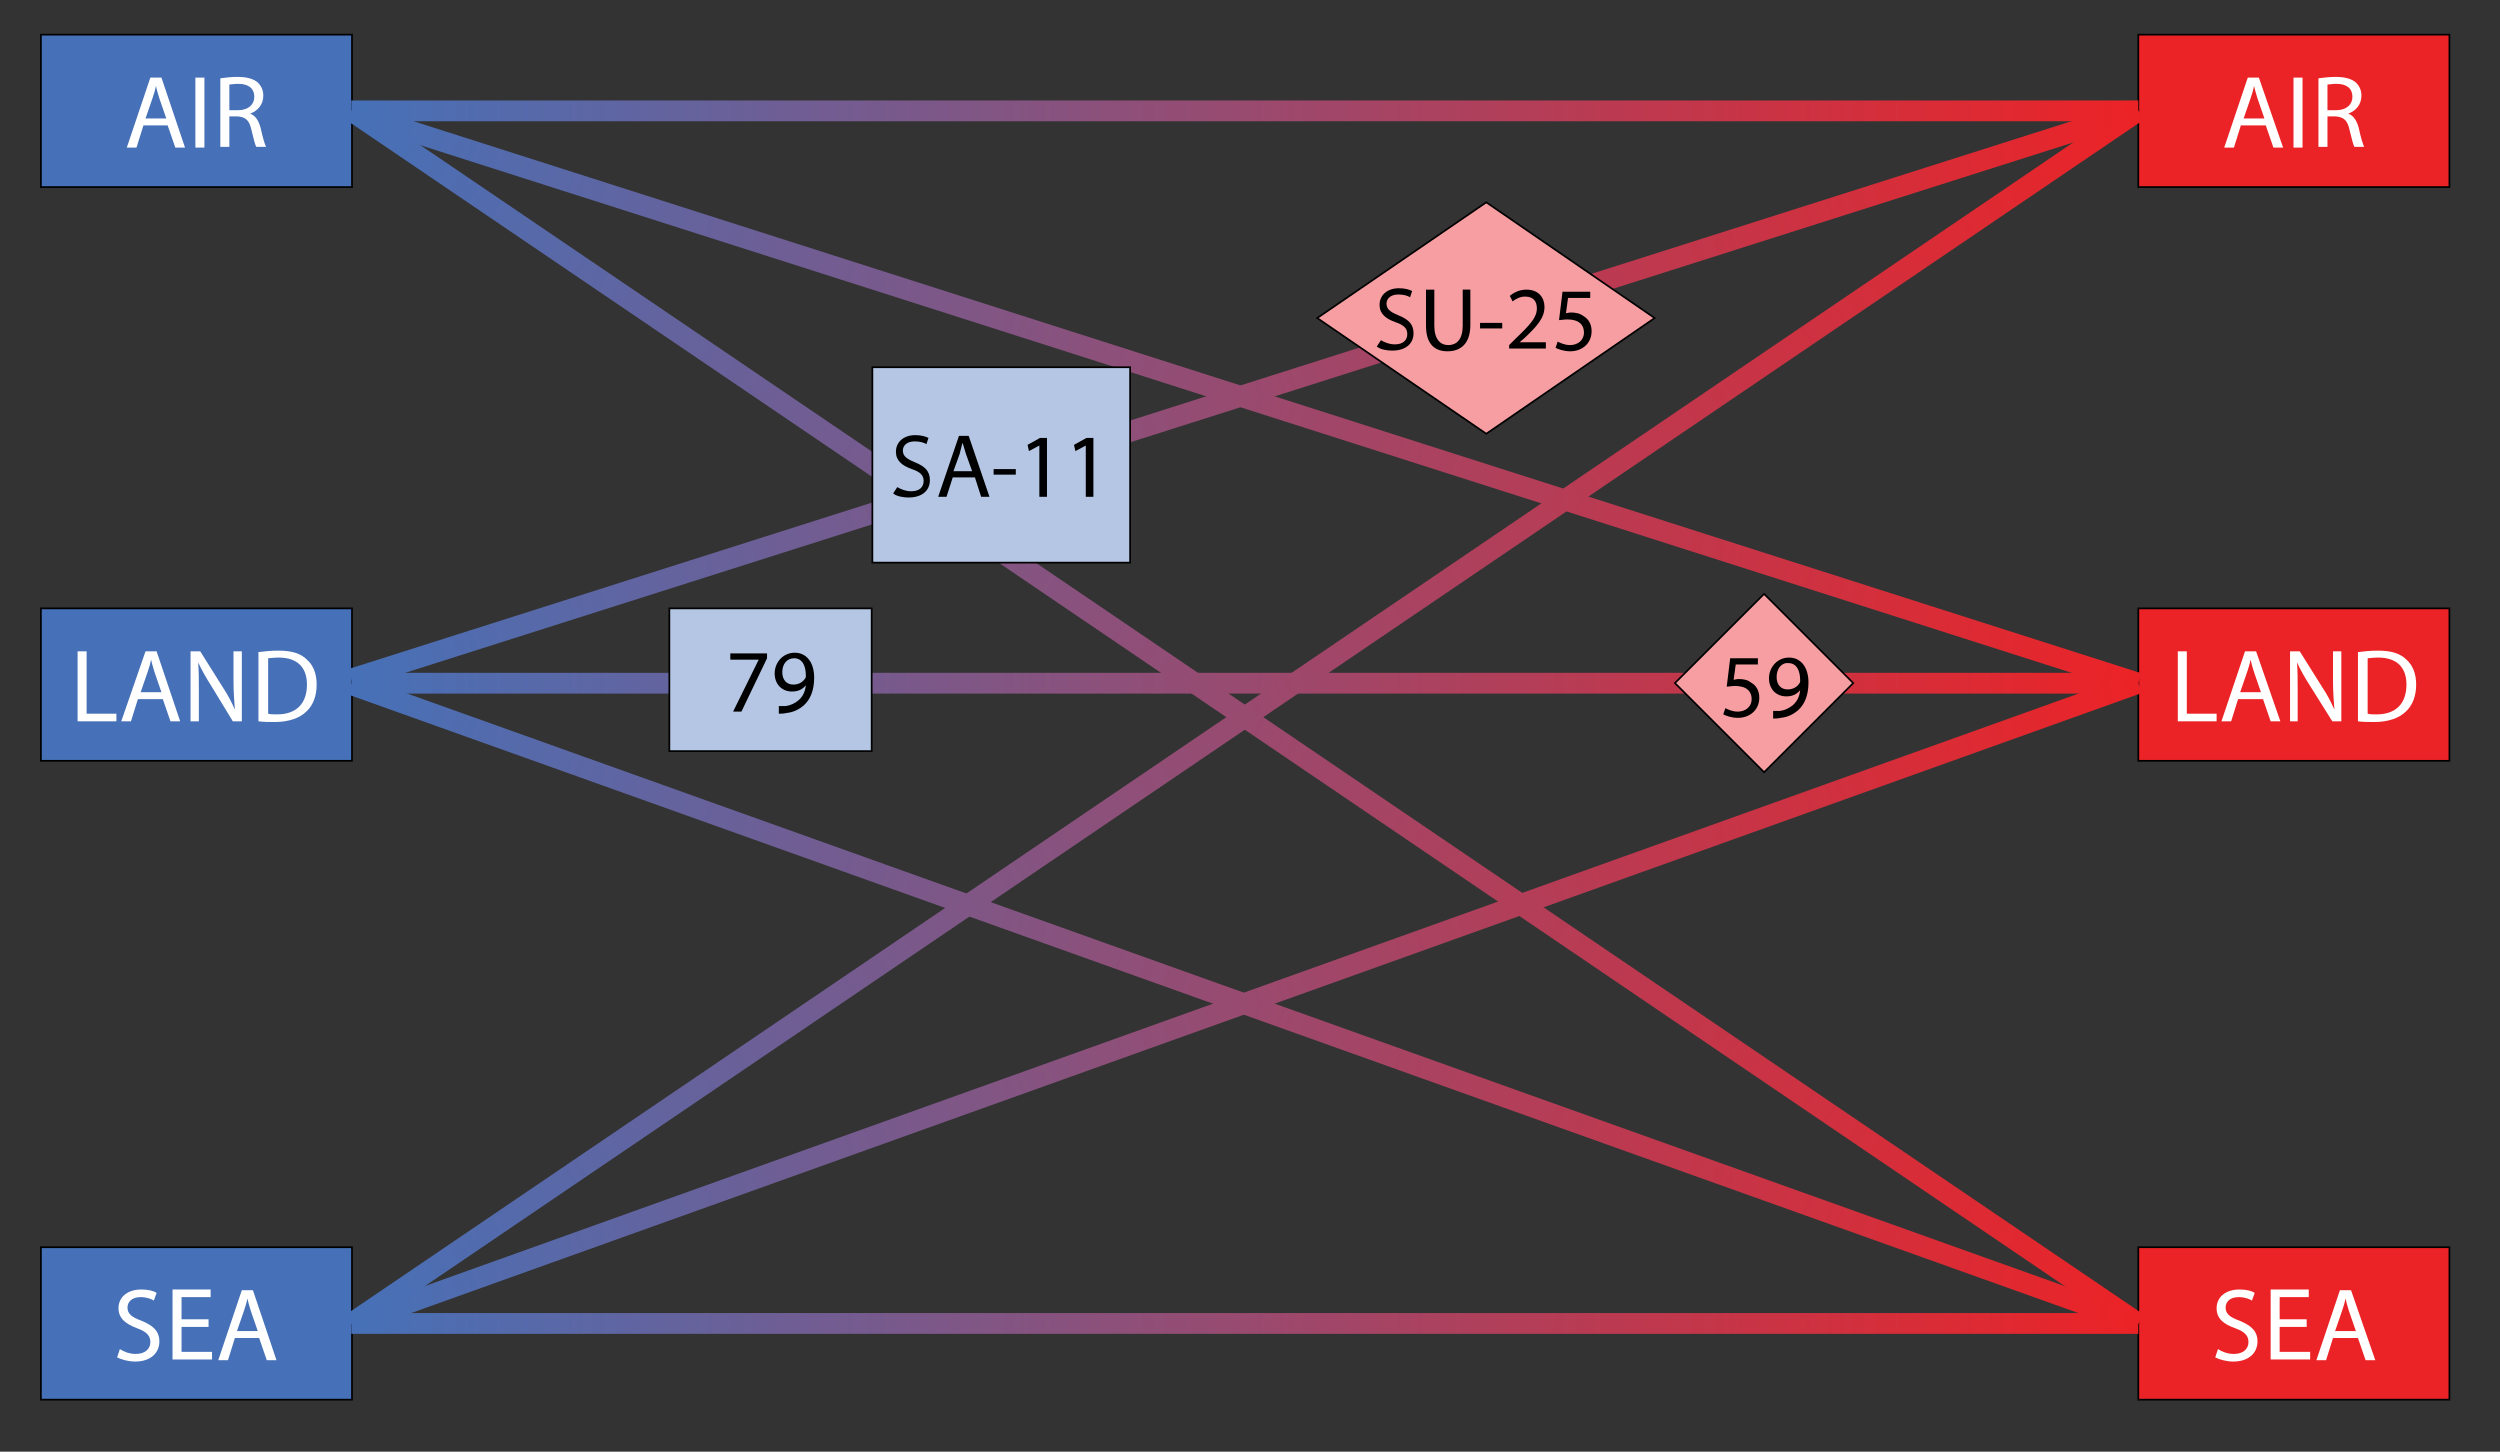 <?xml version="1.0" encoding="utf-8"?>
<!-- Generator: Adobe Illustrator 27.0.0, SVG Export Plug-In . SVG Version: 6.00 Build 0)  -->
<svg version="1.1" id="Layer_1" xmlns="http://www.w3.org/2000/svg" xmlns:xlink="http://www.w3.org/1999/xlink" x="0px" y="0px"
	 viewBox="0 0 360.8 209.5" style="enable-background:new 0 0 360.8 209.5;" xml:space="preserve">
<rect x="0" y="0" width="360.8" height="209.5" fill="#333333" stroke="none"/>
<style type="text/css">
	.st0{fill:#4671B8;stroke:#000000;stroke-width:0.25;stroke-miterlimit:10;}
	.st1{fill:#EC2326;stroke:#000000;stroke-width:0.25;stroke-miterlimit:10;}
	.st2{fill:#FFFFFF;stroke:url(#SVGID_1_);stroke-width:3;stroke-miterlimit:10;}
	.st3{fill:#FFFFFF;stroke:url(#SVGID_00000009576731554053458440000014657175347399113389_);stroke-width:3;stroke-miterlimit:10;}
	.st4{fill:#FFFFFF;stroke:url(#SVGID_00000114783705396841439050000001745106599813416084_);stroke-width:3;stroke-miterlimit:10;}
	.st5{fill:#B4C6E3;stroke:#000000;stroke-width:0.25;stroke-miterlimit:10;}
	.st6{fill:#F69EA1;stroke:#000000;stroke-width:0.25;stroke-miterlimit:10;}
	.st7{fill:#FFFFFF;stroke:url(#SVGID_00000106828856950138629480000004555362721018254232_);stroke-width:3;stroke-miterlimit:10;}
	.st8{fill:#FFFFFF;stroke:url(#SVGID_00000046336333225632723750000001641882508655729847_);stroke-width:3;stroke-miterlimit:10;}
	.st9{fill:#FFFFFF;stroke:url(#SVGID_00000088815299264476244490000007950372187250149265_);stroke-width:3;stroke-miterlimit:10;}
	.st10{fill:#FFFFFF;stroke:url(#SVGID_00000018237610361317165680000015250330175046063020_);stroke-width:3;stroke-miterlimit:10;}
	.st11{fill:#FFFFFF;stroke:url(#SVGID_00000096033744337031034180000009886311088053278120_);stroke-width:3;stroke-miterlimit:10;}
	.st12{fill:#FFFFFF;stroke:url(#SVGID_00000071544071928089843100000013279581099081248919_);stroke-width:3;stroke-miterlimit:10;}
	.st13{fill:none;}
	.st14{fill:#FFFFFF;}
</style>
<rect x="5.9" y="5" class="st0" width="44.9" height="22"/>
<rect x="5.9" y="87.8" class="st0" width="44.9" height="22"/>
<rect x="5.9" y="180" class="st0" width="44.9" height="22"/>
<rect x="308.6" y="5" class="st1" width="44.9" height="22"/>
<rect x="308.6" y="87.8" class="st1" width="44.9" height="22"/>
<rect x="308.6" y="180" class="st1" width="44.9" height="22"/>
<linearGradient id="SVGID_1_" gradientUnits="userSpaceOnUse" x1="50.734" y1="15.973" x2="308.647" y2="15.973">
	<stop  offset="0" style="stop-color:#4671B8"/>
	<stop  offset="1" style="stop-color:#EC2326"/>
</linearGradient>
<line class="st2" x1="50.7" y1="16" x2="308.6" y2="16"/>
<linearGradient id="SVGID_00000157266845830781912930000006785769667015962789_" gradientUnits="userSpaceOnUse" x1="50.734" y1="190.951" x2="308.647" y2="190.951">
	<stop  offset="0" style="stop-color:#4671B8"/>
	<stop  offset="1" style="stop-color:#EC2326"/>
</linearGradient>
<line style="fill:#FFFFFF;stroke:url(#SVGID_00000157266845830781912930000006785769667015962789_);stroke-width:3;stroke-miterlimit:10;" x1="50.7" y1="191" x2="308.6" y2="191"/>
<linearGradient id="SVGID_00000033328374609902036580000008467625806342402438_" gradientUnits="userSpaceOnUse" x1="50.734" y1="98.618" x2="308.647" y2="98.618">
	<stop  offset="0" style="stop-color:#4671B8"/>
	<stop  offset="1" style="stop-color:#EC2326"/>
</linearGradient>
<line style="fill:#FFFFFF;stroke:url(#SVGID_00000033328374609902036580000008467625806342402438_);stroke-width:3;stroke-miterlimit:10;" x1="50.7" y1="98.6" x2="308.6" y2="98.6"/>
<rect x="96.6" y="87.8" class="st5" width="29.2" height="20.6"/>
<rect x="245.5" y="89.5" transform="matrix(0.707 0.707 -0.707 0.707 144.299 -151.132)" class="st6" width="18.2" height="18.2"/>
<linearGradient id="SVGID_00000006705962840039378170000017353811129194450323_" gradientUnits="userSpaceOnUse" x1="50.734" y1="190.951" x2="308.647" y2="190.951" gradientTransform="matrix(1 -0.358 0.337 0.942 -64.36 29.336)">
	<stop  offset="0" style="stop-color:#4671B8"/>
	<stop  offset="1" style="stop-color:#EC2326"/>
</linearGradient>
<line style="fill:#FFFFFF;stroke:url(#SVGID_00000006705962840039378170000017353811129194450323_);stroke-width:3;stroke-miterlimit:10;" x1="50.7" y1="191" x2="308.6" y2="98.6"/>
<linearGradient id="SVGID_00000143577992201804493940000013180293963866406020_" gradientUnits="userSpaceOnUse" x1="50.734" y1="190.951" x2="308.647" y2="190.951" gradientTransform="matrix(1 -0.678 0.561 0.828 -107.205 67.354)">
	<stop  offset="0" style="stop-color:#4671B8"/>
	<stop  offset="1" style="stop-color:#EC2326"/>
</linearGradient>
<line style="fill:#FFFFFF;stroke:url(#SVGID_00000143577992201804493940000013180293963866406020_);stroke-width:3;stroke-miterlimit:10;" x1="50.7" y1="191" x2="308.6" y2="16"/>
<linearGradient id="SVGID_00000098215118639554863280000011766343034933421981_" gradientUnits="userSpaceOnUse" x1="50.734" y1="98.756" x2="308.647" y2="98.756" gradientTransform="matrix(1 0.357 -0.337 0.942 33.242 -12.373)">
	<stop  offset="0" style="stop-color:#4671B8"/>
	<stop  offset="1" style="stop-color:#EC2326"/>
</linearGradient>
<line style="fill:#FFFFFF;stroke:url(#SVGID_00000098215118639554863280000011766343034933421981_);stroke-width:3;stroke-miterlimit:10;" x1="50.7" y1="98.8" x2="308.6" y2="191"/>
<linearGradient id="SVGID_00000034790713367728747230000011146691685019688358_" gradientUnits="userSpaceOnUse" x1="50.734" y1="97.973" x2="308.647" y2="97.973" gradientTransform="matrix(1 -0.318 0.303 0.953 -29.685 20.736)">
	<stop  offset="0" style="stop-color:#4671B8"/>
	<stop  offset="1" style="stop-color:#EC2326"/>
</linearGradient>
<line style="fill:#FFFFFF;stroke:url(#SVGID_00000034790713367728747230000011146691685019688358_);stroke-width:3;stroke-miterlimit:10;" x1="50.7" y1="98" x2="308.6" y2="16"/>
<polygon class="st6" points="214.5,62.6 190.1,45.9 214.5,29.2 238.8,45.9 "/>
<linearGradient id="SVGID_00000135659630924791183150000003825731486729917091_" gradientUnits="userSpaceOnUse" x1="50.734" y1="16.191" x2="308.647" y2="16.191" gradientTransform="matrix(1 0.32 -0.304 0.953 4.929 -15.446)">
	<stop  offset="0" style="stop-color:#4671B8"/>
	<stop  offset="1" style="stop-color:#EC2326"/>
</linearGradient>
<line style="fill:#FFFFFF;stroke:url(#SVGID_00000135659630924791183150000003825731486729917091_);stroke-width:3;stroke-miterlimit:10;" x1="50.7" y1="16.2" x2="308.6" y2="98.6"/>
<linearGradient id="SVGID_00000061467435125693646060000002247161742154694304_" gradientUnits="userSpaceOnUse" x1="50.734" y1="15.973" x2="308.647" y2="15.973" gradientTransform="matrix(1 0.678 -0.561 0.828 8.968 -31.665)">
	<stop  offset="0" style="stop-color:#4671B8"/>
	<stop  offset="1" style="stop-color:#EC2326"/>
</linearGradient>
<line style="fill:#FFFFFF;stroke:url(#SVGID_00000061467435125693646060000002247161742154694304_);stroke-width:3;stroke-miterlimit:10;" x1="50.7" y1="16" x2="308.6" y2="191"/>
<rect x="125.9" y="53" class="st5" width="37.2" height="28.2"/>
<g>
	<rect x="11.1" y="9.4" class="st13" width="34.4" height="13.2"/>
	<path class="st14" d="M20.7,18.1l-1,3.2h-1.4l3.4-10.1h1.6l3.4,10.1h-1.4l-1.1-3.2H20.7z M24,17.1l-1-2.9c-0.2-0.7-0.4-1.3-0.5-1.8
		h0c-0.1,0.6-0.3,1.2-0.5,1.8l-1,2.9H24z"/>
	<path class="st14" d="M29.5,11.2v10.1h-1.3V11.2H29.5z"/>
	<path class="st14" d="M31.8,11.3c0.7-0.1,1.6-0.2,2.5-0.2c1.4,0,2.3,0.3,2.9,0.8c0.5,0.5,0.8,1.1,0.8,1.9c0,1.3-0.8,2.2-1.9,2.6v0
		c0.8,0.3,1.2,1,1.5,2c0.3,1.4,0.6,2.4,0.8,2.8H37c-0.2-0.3-0.4-1.2-0.7-2.4c-0.3-1.4-0.8-1.9-2-2h-1.2v4.4h-1.3V11.3z M33.1,15.9
		h1.3c1.4,0,2.3-0.8,2.3-1.9c0-1.3-0.9-1.9-2.3-1.9c-0.6,0-1.1,0.1-1.3,0.1V15.9z"/>
</g>
<g>
	<rect x="9.8" y="92.2" class="st13" width="36.7" height="13.2"/>
	<path class="st14" d="M11.2,94h1.3v9h4.3v1.1h-5.6V94z"/>
	<path class="st14" d="M19.9,100.9l-1,3.2h-1.4L21,94h1.6l3.4,10.1h-1.4l-1.1-3.2H19.9z M23.3,99.9l-1-2.9c-0.2-0.7-0.4-1.3-0.5-1.8
		h0c-0.1,0.6-0.3,1.2-0.5,1.8l-1,2.9H23.3z"/>
	<path class="st14" d="M27.5,104.1V94h1.4l3.2,5.1c0.8,1.2,1.3,2.2,1.8,3.3l0,0c-0.1-1.3-0.2-2.6-0.2-4.2V94h1.2v10.1h-1.3L30.5,99
		c-0.7-1.1-1.4-2.3-1.9-3.4l0,0c0.1,1.3,0.1,2.5,0.1,4.2v4.3H27.5z"/>
	<path class="st14" d="M37.4,94.1c0.8-0.1,1.7-0.2,2.8-0.2c1.9,0,3.2,0.4,4.1,1.3c0.9,0.8,1.4,2,1.4,3.6c0,1.6-0.5,3-1.5,3.9
		c-0.9,0.9-2.5,1.5-4.5,1.5c-0.9,0-1.7,0-2.4-0.1V94.1z M38.7,103c0.3,0.1,0.8,0.1,1.3,0.1c2.8,0,4.3-1.6,4.3-4.3
		c0-2.4-1.3-3.9-4.1-3.9c-0.7,0-1.2,0.1-1.5,0.1V103z"/>
</g>
<g>
	<rect x="11.1" y="184.4" class="st13" width="34.4" height="13.2"/>
	<path class="st14" d="M17.3,194.7c0.6,0.4,1.4,0.7,2.3,0.7c1.3,0,2.1-0.7,2.1-1.7c0-0.9-0.5-1.5-1.9-2c-1.6-0.6-2.7-1.4-2.7-2.9
		c0-1.6,1.3-2.7,3.3-2.7c1,0,1.8,0.2,2.2,0.5l-0.4,1.1c-0.3-0.2-1-0.5-1.9-0.5c-1.4,0-1.9,0.8-1.9,1.5c0,0.9,0.6,1.4,2,1.9
		c1.7,0.7,2.6,1.5,2.6,3c0,1.6-1.2,2.9-3.5,2.9c-1,0-2-0.3-2.6-0.6L17.3,194.7z"/>
	<path class="st14" d="M30.1,191.5h-3.9v3.6h4.4v1.1h-5.7v-10.1h5.5v1.1h-4.2v3.2h3.9V191.5z"/>
	<path class="st14" d="M33.9,193.1l-1,3.2h-1.4l3.4-10.1h1.6l3.4,10.1h-1.4l-1.1-3.2H33.9z M37.2,192.1l-1-2.9
		c-0.2-0.7-0.4-1.3-0.5-1.8h0c-0.1,0.6-0.3,1.2-0.5,1.8l-1,2.9H37.2z"/>
</g>
<g>
	<rect x="313.9" y="9.4" class="st13" width="34.4" height="13.2"/>
	<path class="st14" d="M323.4,18.1l-1,3.2H321l3.4-10.1h1.6l3.5,10.1h-1.4l-1.1-3.2H323.4z M326.8,17.1l-1-2.9
		c-0.2-0.7-0.4-1.3-0.5-1.8h0c-0.1,0.6-0.3,1.2-0.5,1.8l-1,2.9H326.8z"/>
	<path class="st14" d="M332.3,11.2v10.1H331V11.2H332.3z"/>
	<path class="st14" d="M334.6,11.3c0.7-0.1,1.6-0.2,2.5-0.2c1.4,0,2.3,0.3,2.9,0.8c0.5,0.5,0.8,1.1,0.8,1.9c0,1.3-0.8,2.2-1.9,2.6v0
		c0.8,0.3,1.2,1,1.5,2c0.3,1.4,0.6,2.4,0.8,2.8h-1.4c-0.2-0.3-0.4-1.2-0.7-2.4c-0.3-1.4-0.8-1.9-2-2h-1.2v4.4h-1.3V11.3z
		 M335.9,15.9h1.3c1.4,0,2.3-0.8,2.3-1.9c0-1.3-0.9-1.9-2.3-1.9c-0.6,0-1.1,0.1-1.3,0.1V15.9z"/>
</g>
<g>
	<rect x="312.9" y="92.2" class="st13" width="36.7" height="13.2"/>
	<path class="st14" d="M314.3,94h1.3v9h4.3v1.1h-5.6V94z"/>
	<path class="st14" d="M323,100.9l-1,3.2h-1.4L324,94h1.6l3.5,10.1h-1.4l-1.1-3.2H323z M326.3,99.9l-1-2.9c-0.2-0.7-0.4-1.3-0.5-1.8
		h0c-0.1,0.6-0.3,1.2-0.5,1.8l-1,2.9H326.3z"/>
	<path class="st14" d="M330.5,104.1V94h1.4l3.2,5.1c0.8,1.2,1.3,2.2,1.8,3.3l0,0c-0.1-1.3-0.2-2.6-0.2-4.2V94h1.2v10.1h-1.3
		l-3.2-5.1c-0.7-1.1-1.4-2.3-1.9-3.4l0,0c0.1,1.3,0.1,2.5,0.1,4.2v4.3H330.5z"/>
	<path class="st14" d="M340.4,94.1c0.8-0.1,1.7-0.2,2.8-0.2c1.9,0,3.2,0.4,4.1,1.3c0.9,0.8,1.4,2,1.4,3.6c0,1.6-0.5,3-1.5,3.9
		c-0.9,0.9-2.5,1.5-4.5,1.5c-0.9,0-1.7,0-2.4-0.1V94.1z M341.7,103c0.3,0.1,0.8,0.1,1.3,0.1c2.8,0,4.3-1.6,4.3-4.3
		c0-2.4-1.3-3.9-4.1-3.9c-0.7,0-1.2,0.1-1.5,0.1V103z"/>
</g>
<g>
	<rect x="313.9" y="184.4" class="st13" width="34.4" height="13.2"/>
	<path class="st14" d="M320.1,194.7c0.6,0.4,1.4,0.7,2.3,0.7c1.3,0,2.1-0.7,2.1-1.7c0-0.9-0.5-1.5-1.9-2c-1.7-0.6-2.7-1.4-2.7-2.9
		c0-1.6,1.3-2.7,3.3-2.7c1,0,1.8,0.2,2.2,0.5l-0.4,1.1c-0.3-0.2-1-0.5-1.9-0.5c-1.4,0-1.9,0.8-1.9,1.5c0,0.9,0.6,1.4,2,1.9
		c1.7,0.7,2.6,1.5,2.6,3c0,1.6-1.2,2.9-3.5,2.9c-1,0-2-0.3-2.6-0.6L320.1,194.7z"/>
	<path class="st14" d="M332.9,191.5h-3.9v3.6h4.4v1.1h-5.7v-10.1h5.5v1.1h-4.2v3.2h3.9V191.5z"/>
	<path class="st14" d="M336.7,193.1l-1,3.2h-1.4l3.4-10.1h1.6l3.5,10.1h-1.4l-1.1-3.2H336.7z M340,192.1l-1-2.9
		c-0.2-0.7-0.4-1.3-0.5-1.8h0c-0.1,0.6-0.3,1.2-0.5,1.8l-1,2.9H340z"/>
</g>
<g>
	<rect x="100" y="91.5" class="st13" width="22.4" height="13.2"/>
	<path d="M110.7,94.2V95l-3.7,7.7h-1.2l3.7-7.5v0h-4.1v-0.9H110.7z"/>
	<path d="M112.5,101.9c0.2,0,0.5,0,0.9,0c0.7-0.1,1.3-0.4,1.8-0.8c0.6-0.5,1-1.2,1.1-2.2h0c-0.5,0.6-1.1,0.9-2,0.9
		c-1.5,0-2.5-1.1-2.5-2.6c0-1.6,1.2-3,2.9-3s2.8,1.4,2.8,3.6c0,1.9-0.6,3.2-1.5,4c-0.7,0.6-1.5,1-2.5,1.1c-0.4,0.1-0.8,0.1-1.1,0.1
		V101.9z M112.9,97c0,1.1,0.6,1.8,1.6,1.8c0.8,0,1.4-0.4,1.7-0.9c0.1-0.1,0.1-0.2,0.1-0.4c0-1.4-0.5-2.5-1.7-2.5
		C113.6,95,112.9,95.8,112.9,97z"/>
</g>
<g>
	<rect x="243.5" y="92.2" class="st13" width="22.4" height="13.2"/>
	<path d="M253.7,95.9h-3.2l-0.3,2.2c0.2,0,0.4-0.1,0.7-0.1c0.7,0,1.3,0.1,1.8,0.5c0.7,0.4,1.2,1.1,1.2,2.2c0,1.7-1.3,2.9-3.1,2.9
		c-0.9,0-1.7-0.3-2.1-0.5l0.3-0.9c0.4,0.2,1,0.5,1.8,0.5c1.1,0,2-0.7,2-1.8c0-1.1-0.7-1.9-2.4-1.9c-0.5,0-0.9,0.1-1.2,0.1l0.5-4.1h4
		V95.9z"/>
	<path d="M256,102.6c0.2,0,0.5,0,0.9,0c0.7-0.1,1.3-0.4,1.8-0.8c0.6-0.5,1-1.2,1.1-2.2h0c-0.5,0.6-1.1,0.9-2,0.9
		c-1.5,0-2.5-1.1-2.5-2.6c0-1.6,1.2-3,2.9-3c1.7,0,2.8,1.4,2.8,3.6c0,1.9-0.6,3.2-1.5,4c-0.7,0.6-1.5,1-2.5,1.1
		c-0.4,0.1-0.8,0.1-1.1,0.1V102.6z M256.4,97.7c0,1.1,0.6,1.8,1.6,1.8c0.8,0,1.4-0.4,1.7-0.9c0.1-0.1,0.1-0.2,0.1-0.4
		c0-1.4-0.5-2.5-1.7-2.5C257.1,95.6,256.4,96.5,256.4,97.7z"/>
</g>
<g>
	<rect x="126.2" y="61.7" class="st13" width="36.5" height="10.8"/>
	<path d="M129.5,70.3c0.5,0.3,1.2,0.6,2,0.6c1.2,0,1.8-0.6,1.8-1.5c0-0.8-0.5-1.3-1.7-1.7c-1.4-0.5-2.3-1.2-2.3-2.5
		c0-1.4,1.1-2.4,2.8-2.4c0.9,0,1.5,0.2,1.9,0.4l-0.3,0.9c-0.3-0.2-0.9-0.4-1.7-0.4c-1.2,0-1.7,0.7-1.7,1.3c0,0.8,0.5,1.2,1.7,1.7
		c1.5,0.6,2.2,1.3,2.2,2.6c0,1.4-1,2.5-3.1,2.5c-0.8,0-1.8-0.2-2.2-0.6L129.5,70.3z"/>
	<path d="M137.5,68.9l-0.9,2.8h-1.2l3-8.8h1.4l3,8.8h-1.2l-0.9-2.8H137.5z M140.3,68l-0.9-2.5c-0.2-0.6-0.3-1.1-0.5-1.6h0
		c-0.1,0.5-0.3,1.1-0.4,1.6l-0.9,2.5H140.3z"/>
	<path d="M146.6,67.7v0.8h-3.2v-0.8H146.6z"/>
	<path d="M150,64.3L150,64.3l-1.5,0.8l-0.2-0.9l1.8-1h1v8.5H150V64.3z"/>
	<path d="M156.7,64.3L156.7,64.3l-1.5,0.8l-0.2-0.9l1.8-1h1v8.5h-1.1V64.3z"/>
</g>
<g>
	<rect x="194.7" y="40.5" class="st13" width="39.7" height="10.8"/>
	<path d="M199.3,49.1c0.5,0.3,1.2,0.6,2,0.6c1.2,0,1.8-0.6,1.8-1.5c0-0.8-0.5-1.3-1.7-1.7c-1.4-0.5-2.3-1.2-2.3-2.5
		c0-1.4,1.1-2.4,2.8-2.4c0.9,0,1.5,0.2,1.9,0.4l-0.3,0.9c-0.3-0.2-0.9-0.4-1.7-0.4c-1.2,0-1.7,0.7-1.7,1.3c0,0.8,0.5,1.2,1.7,1.7
		c1.5,0.6,2.2,1.3,2.2,2.6c0,1.4-1,2.5-3.1,2.5c-0.8,0-1.8-0.2-2.2-0.6L199.3,49.1z"/>
	<path d="M207,41.8v5.2c0,2,0.9,2.8,2,2.8c1.3,0,2.1-0.9,2.1-2.8v-5.2h1.1v5.1c0,2.7-1.4,3.8-3.3,3.8c-1.8,0-3.1-1-3.1-3.7v-5.2H207
		z"/>
	<path d="M216.8,46.6v0.8h-3.2v-0.8H216.8z"/>
	<path d="M217.8,50.5v-0.7l0.9-0.9c2.2-2.1,3.1-3.1,3.1-4.4c0-0.9-0.4-1.7-1.7-1.7c-0.8,0-1.4,0.4-1.8,0.7l-0.4-0.8
		c0.6-0.5,1.4-0.9,2.4-0.9c1.8,0,2.6,1.2,2.6,2.5c0,1.6-1.1,2.8-2.9,4.5l-0.7,0.6v0h3.8v0.9H217.8z"/>
	<path d="M229.5,43h-3.2l-0.3,2.2c0.2,0,0.4-0.1,0.7-0.1c0.6,0,1.3,0.1,1.8,0.5c0.7,0.4,1.2,1.1,1.2,2.2c0,1.7-1.3,2.9-3.1,2.9
		c-0.9,0-1.7-0.3-2.1-0.5l0.3-0.9c0.4,0.2,1,0.5,1.8,0.5c1.1,0,2-0.7,2-1.8c0-1.1-0.7-1.9-2.4-1.9c-0.5,0-0.9,0.1-1.2,0.1l0.5-4.1h4
		V43z"/>
</g>
</svg>
